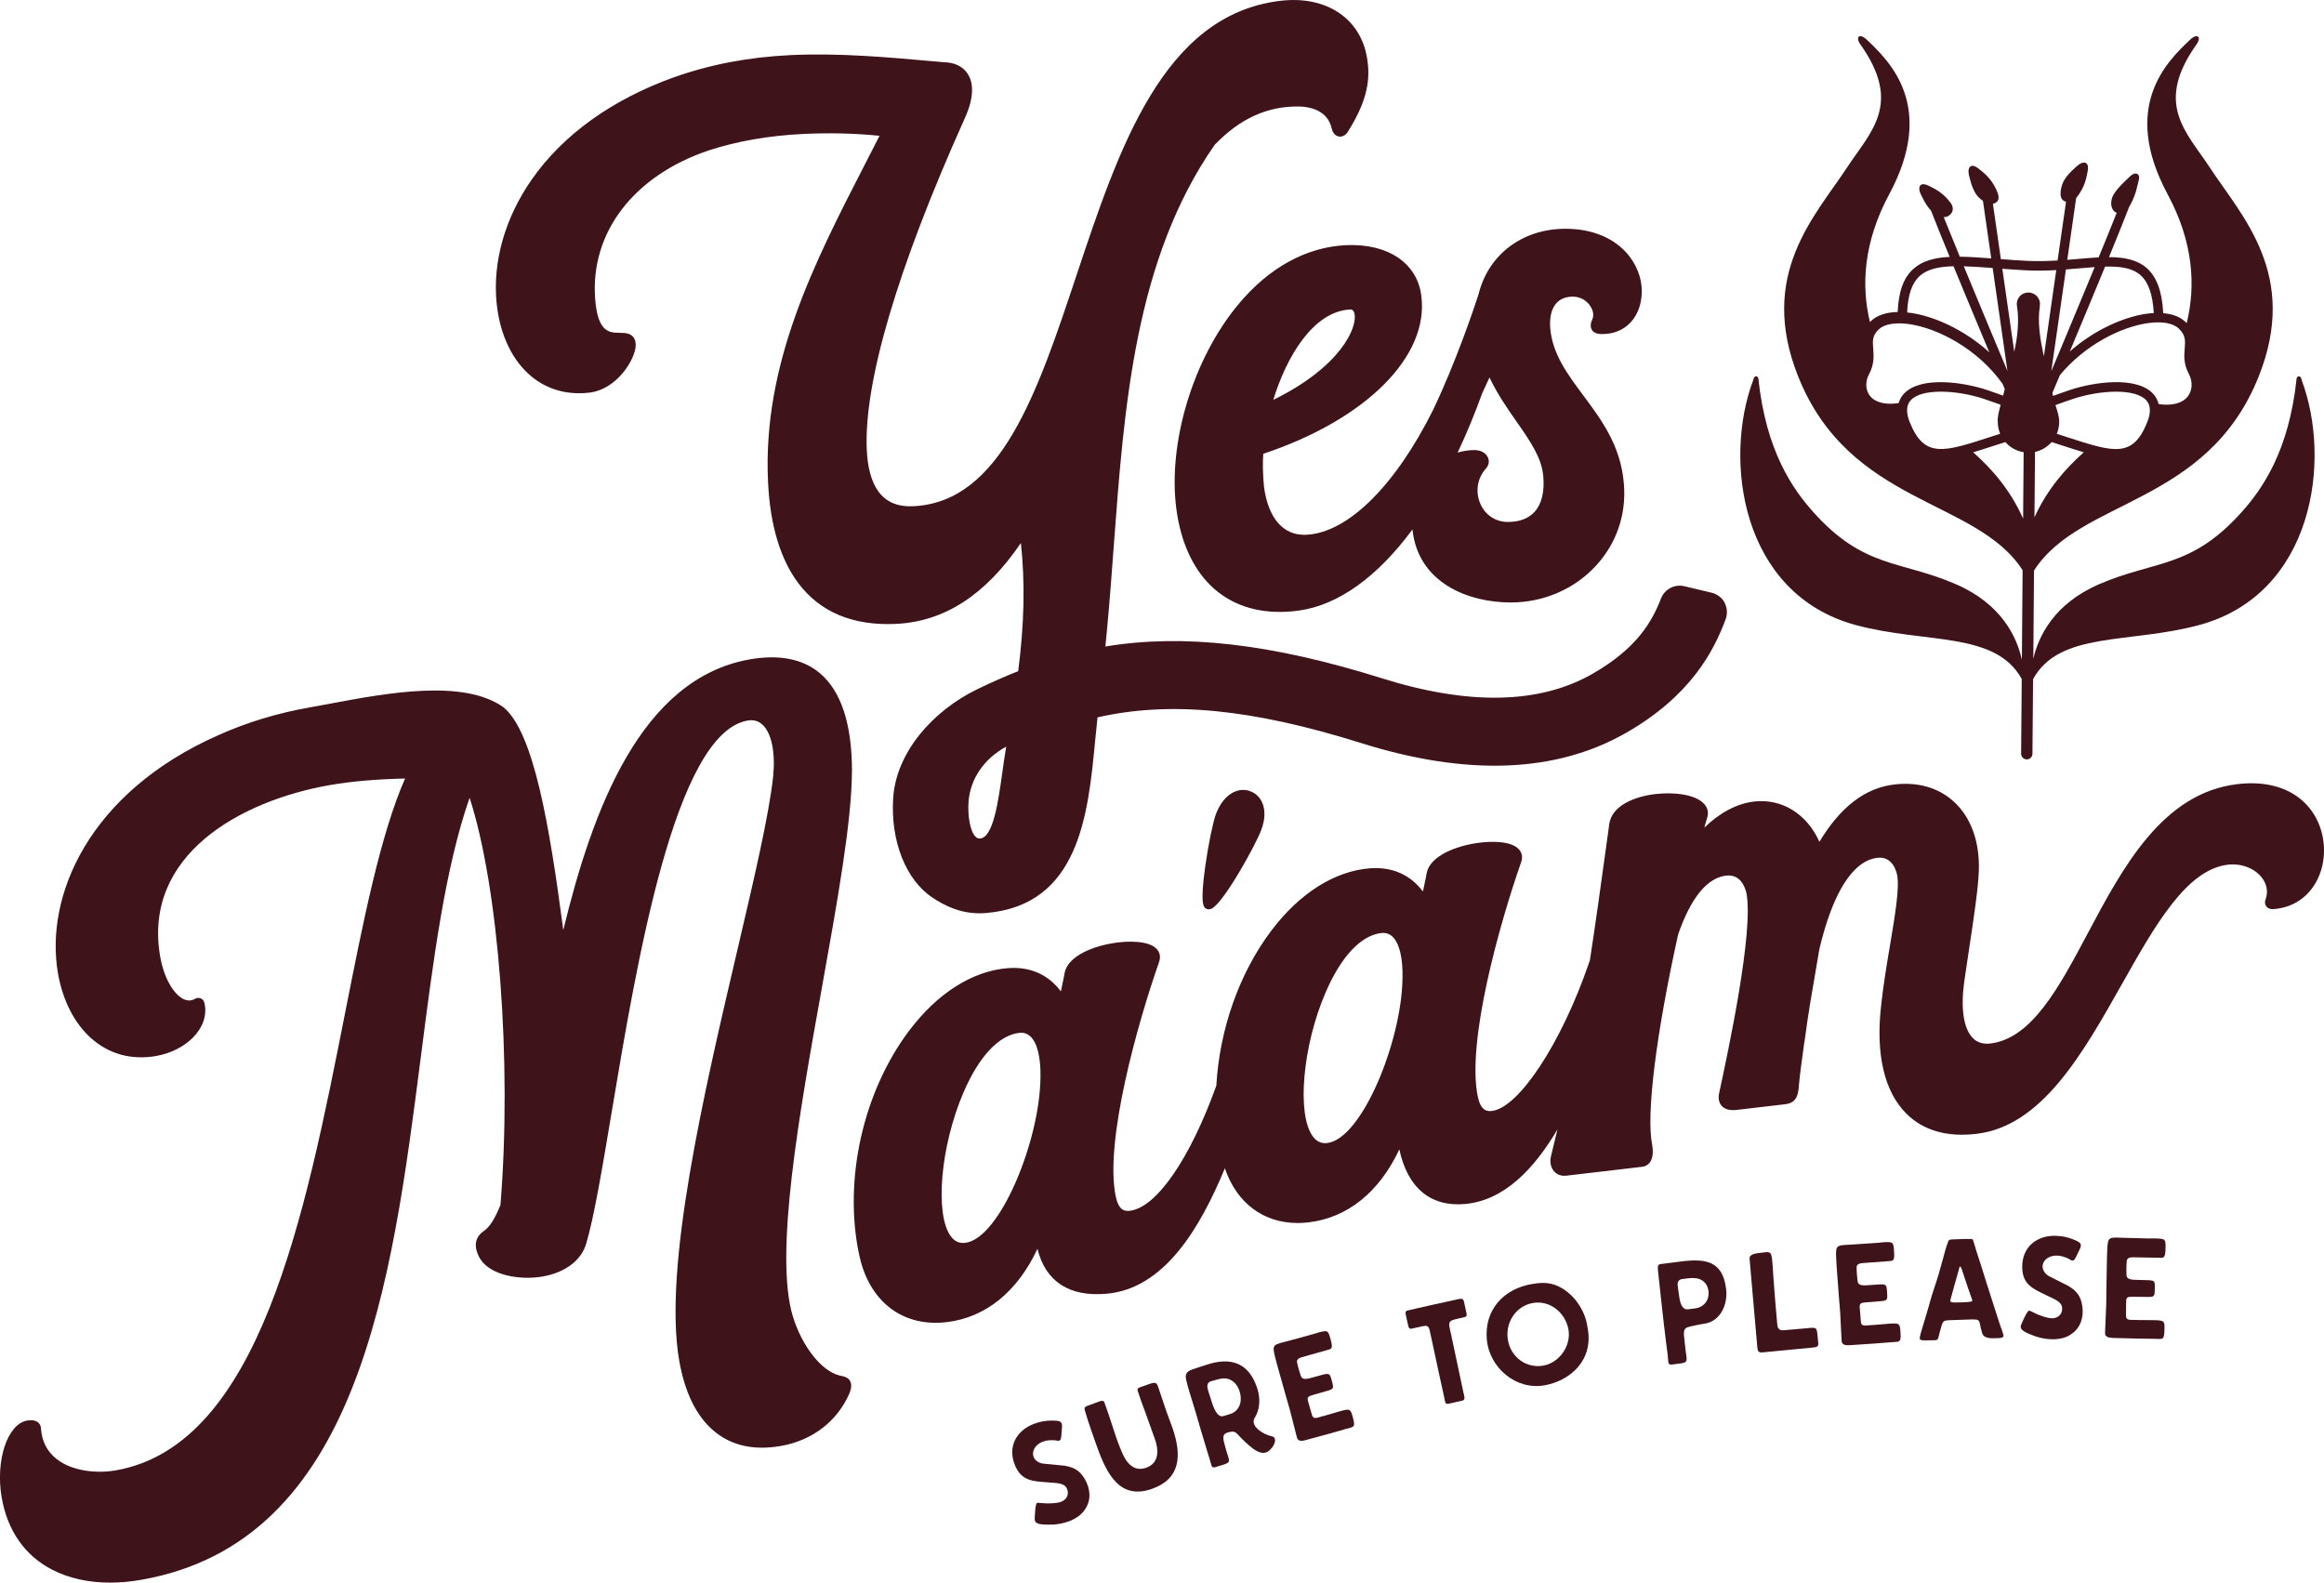 <?xml version="1.0" encoding="UTF-8"?>
<svg id="Layer_1" data-name="Layer 1" xmlns="http://www.w3.org/2000/svg" viewBox="0 0 960 653.79">
  <defs>
    <style>
      .cls-1 {
        fill: #3e131a;
      }
    </style>
  </defs>
  <g>
    <g>
      <g>
        <path class="cls-1" d="M351.94,318.69c0-19.53-4.47-33.19-13.29-40.6-7.04-5.91-16.77-7.82-28.95-5.69-45.02,7.9-65.01,62.3-77.02,111.83-5.71-43.32-12.19-81.72-24.71-92.06-16.54-11.78-48.21-5.86-71.34-1.53-3.02.56-5.91,1.11-8.62,1.58-13.39,2.35-26.14,6.23-37.9,11.52-53.47,23.67-71.75,66.52-66.14,98.49,1.95,11.09,6.8,20.56,13.67,26.67,7.4,6.59,16.71,9.12,26.91,7.33,5.8-1.02,11.28-3.74,15.03-7.47,4.08-4.06,5.86-8.96,5.01-13.78-.1-.58-.34-1.94-1.58-2.51-.84-.39-1.8-.27-2.79.32-1.4.72-2.92.69-4.49-.09-4.25-2.12-8.09-9.1-9.54-17.39-7.37-42.02,33.03-64.48,69.87-70.95,8.93-1.57,18.91-2.45,31.27-2.75-10.25,23.34-17.32,59.12-24.79,96.93-16.53,83.65-35.26,178.46-94.72,188.89-6.97,1.22-17.56.72-24.47-4.73-3.94-3.11-6.1-7.37-6.43-12.66-.05-1.01-.47-1.86-1.21-2.45-1.3-1.04-3.18-.97-4.54-.74-8.15,1.43-13.13,16.62-10.46,31.87,2.4,13.68,9.62,23.97,20.89,29.76,6.86,3.53,14.96,5.31,23.87,5.31,4.15,0,8.47-.39,12.93-1.17,89.76-15.75,103.4-122.14,115.44-216.01,5.14-40.05,10-77.98,20.14-107.04,11.99,36.78,17.57,109.1,12.75,168.23-2.34,5.78-4.53,9.21-6.96,10.79-2.6,1.84-4.97,5.31-1.43,11.44,4.35,6.93,16.59,8.92,25.89,7.29,9.16-1.61,15.84-6.62,17.87-13.41,3.27-10.87,6.65-31.08,10.57-54.48,10.43-62.33,26.18-156.51,56.15-161.77,2.39-.42,4.49.16,6.18,1.74,3.76,3.5,5.38,11.59,4.35,21.62-1.81,16.23-7.83,41.89-14.79,71.6-13.69,58.41-30.72,131.1-23.98,169.51,2.31,13.18,7.11,22.92,14.25,28.96,7.23,6.11,16.56,8.21,27.75,6.25,13.06-2.29,23.4-10.26,28.39-21.93.79-2.15.84-3.72.17-4.93-.83-1.5-2.46-1.85-3.65-2.1-.3-.06-.59-.13-.93-.22-7.25-1.86-15.23-12-18.98-24.12-7.93-25.57,2.65-84.41,11.98-136.32,6.3-35.08,12.26-68.22,12.36-89.04Z"/>
        <path class="cls-1" d="M954.91,335c-6.28-8.73-17.17-12.67-30.62-11.08-31.04,3.65-47.43,34.47-61.89,61.67-11.89,22.36-23.11,43.48-40.29,45.5-2.95.34-5.36-.42-7.19-2.28-3.76-3.81-5.03-11.96-3.58-22.94.62-4.41,1.34-9.18,2.07-13.98,1.87-12.36,3.8-25.15,4.01-32.32.38-11.84-3.25-21.9-10.24-28.32-6.35-5.84-14.89-8.32-24.65-7.17-12.06,1.42-22.21,9.17-30.97,23.67-5.17-11.52-15.47-17.97-27.03-16.62-7.03.83-14.15,4.6-20.49,10.77.37-1.44.75-2.82,1.18-4.14.61-1.98.24-3.86-1.07-5.43-3.51-4.21-12.78-5.19-20.4-4.29-8.45.99-17.87,4.73-18.97,12.25l-1.4,10.15c-2.2,15.98-4.3,31.16-6.61,46.18l-.56,1.63c-11.27,32.73-28.81,59.39-39.94,60.7-2.21.26-4.64-.25-5.84-6.01-4.68-22.7,9.05-71.45,17.89-96.67.88-2.44.13-4.14-.66-5.14-3.33-4.2-13.13-3.41-16.06-3.06-10.09,1.19-20.89,5.53-22.27,12.61-.24,1.5-.58,3.08-.94,4.76-.2.93-.4,1.88-.6,2.85-5.22-6.93-12.66-10.23-21.75-9.6-14.69,1.1-29.25,10.3-40.98,25.9-13.37,17.79-21.31,40.99-22.62,63.91-10.86,30.23-24.74,50.39-35.74,51.69-2.21.26-4.64-.25-5.83-6.01-4.68-22.7,9.05-71.45,17.89-96.67.88-2.44.13-4.14-.66-5.14-3.33-4.2-13.13-3.4-16.06-3.06-10.09,1.19-20.89,5.53-22.27,12.61-.24,1.5-.58,3.08-.94,4.76-.2.93-.4,1.88-.6,2.86-5.22-6.93-12.64-10.25-21.75-9.6-14.69,1.1-29.24,10.3-40.97,25.9-19.01,25.29-27.11,61.52-20.65,92.32,3.68,17.8,15.62,28.3,31.64,28.3,1.48,0,2.99-.09,4.54-.27,16.08-1.89,29.25-12.58,37.51-30.29,3.36,13.55,13.16,19.94,28.6,18.55,23.76-2.13,38.53-26.97,48.82-51.82,4.87,14.31,15.85,22.6,30.08,22.6,1.48,0,2.99-.09,4.54-.27,16.04-1.88,29.19-12.52,37.45-30.15,3.38,15.88,12.89,23.85,27.13,22.57,16.16-1.45,28.55-14.47,38.2-30.83-.84,3.56-1.71,7.14-2.62,10.78-.66,2.46-.23,4.89,1.17,6.5,1.07,1.24,2.57,1.9,4.28,1.9.27,0,.54-.02.82-.05l31.37-3.68c1.28-.15,2.35-.77,3.11-1.78,1.2-1.61,1.53-4.06.97-7.34-2.53-12.28,1.59-45.55,10.73-86.84,5.29-15.21,11.96-23.39,19.84-24.32,5.61-.66,7.65,4.19,8.36,7.16,3.16,15.92-7.69,66.16-11.25,82.68-.46,2.21-.08,4.05,1.08,5.32,1.29,1.41,3.39,1.96,6.25,1.62l20.05-2.35c5-.59,5.32-4.53,5.6-8.13.36-4.03.94-8.27,1.51-12.37.24-1.78.49-3.54.71-5.29v-.07c.07-.17.16-.44.17-.78,1.27-9.84,2.96-19.6,4.46-28.22.57-3.27,1.11-6.41,1.58-9.28,5.58-23.44,13.87-36.46,23.99-37.65,6.53-.79,7.97,6.32,8.12,7.16,1.04,5.32-.88,16.73-2.91,28.8-1.37,8.14-2.79,16.56-3.67,24.81-2.36,20.23,1.23,35.75,10.37,44.89,7,7,16.75,9.81,28.98,8.38,27-3.17,43.84-33.04,60.12-61.92,13.7-24.31,26.64-47.26,43.74-49.27,5.43-.64,10.91,1.41,13.94,5.22,2.18,2.75,2.76,5.98,1.64,9.08-.55,1.53-.03,2.53.33,2.98.65.82,1.75,1.2,2.91,1.06,8.15-.54,14.84-5.15,18.37-12.63,4.14-8.79,3.11-20-2.57-27.9ZM579.34,404.13v.02c-.34,26.05-16.78,66.36-31.09,68.04-2.43.29-4.35-.59-5.91-2.67-6.77-9.08-4.28-37.44,5.22-59.49,6.4-14.87,14.58-23.6,23.02-24.59.28-.03.55-.05.81-.05,1.42,0,2.64.48,3.71,1.44,2.93,2.67,4.44,8.81,4.25,17.3ZM429.79,445.37v.02c-.34,26.05-16.78,66.36-31.1,68.04-2.41.29-4.35-.59-5.9-2.67-6.77-9.08-4.28-37.44,5.22-59.49,6.4-14.87,14.58-23.6,23.02-24.59.28-.03.55-.05.81-.05,1.42,0,2.64.48,3.71,1.44,2.93,2.67,4.44,8.81,4.25,17.3Z"/>
        <path class="cls-1" d="M498.5,375.5c.2.08.47.15.8.15s.73-.07,1.17-.28c5.1-2.37,18.74-27.29,20.55-32.59,3.19-8.44,0-14.11-4.17-15.74-1.17-.59-2.44-.71-3.3-.71-4.7,0-8.92,3.75-11.29,10.02l-.02.04c-1.31,3.78-3.13,12.72-4.34,21.27-2.35,16.6-.59,17.33.6,17.84Z"/>
      </g>
      <path class="cls-1" d="M657.57,136.31c1.09,1.69,3.48,1.69,4.27,1.69,4.76,0,8.82-1.67,11.76-4.84,3.31-3.56,4.96-8.9,4.52-14.67-1.02-11.55-11.31-23.98-31.48-23.98-17.82,0-31.93,10.72-35.92,27.2-2.03,6.23-9.35,27.95-18.71,47.58-15.52,31.14-35.08,50.81-52.43,51.63-9.4.47-15.72-6.79-17.44-19.8-.5-5.17-.61-9.55-.31-13.65,42.42-14.13,68.62-40.3,65.28-65.29-1.65-13.51-13.85-21.68-31.07-20.9-16.41.78-31.79,9.21-44.46,24.4-18.75,22.47-29.29,57.32-25.63,84.74,3.69,27,19.41,42.37,42.66,42.37,2.53,0,5.15-.18,7.85-.55,16.45-2.24,32.62-14.05,47-33.51,2.34,22.23,23.23,30.16,40.64,30.16,13.54,0,26.4-5.57,35.27-15.3,8.5-9.3,12.54-21.34,11.41-33.89-1.29-15.56-9.17-26.16-16.79-36.4-6.56-8.81-12.75-17.13-13.61-27.72-.37-4.56.53-8.16,2.61-10.41,1.6-1.74,3.88-2.62,6.76-2.62s5.6,1.46,7.19,3.91c1.19,1.82,1.52,3.85.89,5.28-.56,1.24-1.2,3.06-.23,4.56ZM613.84,193.51c1.17-1.32,1.46-3,.79-4.51-.85-1.89-2.96-3.07-5.51-3.07-2.41,0-4.76.37-7,1.03,3.61-7.62,7.01-15.81,10.16-24.54.97-2.07,1.99-4.26,3-6.48,3.26,6.89,7.44,12.88,11.19,18.25,5.57,7.98,10.38,14.87,11.02,22.47.59,6.46-.66,11.58-3.61,14.81-2.51,2.75-6.21,4.15-10.99,4.15-5.07,0-9.32-2.8-11.38-7.49-2.18-4.97-1.27-10.69,2.33-14.6ZM525.97,165.19c5.32-17.47,16.4-36.61,31.78-37.34.33-.02,1.32-.06,1.74,1.65,1.35,5.54-5.39,21.89-33.52,35.69Z"/>
      <path class="cls-1" d="M712.45,249.01c-1.11-2.08-3.07-3.59-5.37-4.14l-11.32-2.7c-4.02-.96-8.15,1.23-9.64,5.08-3.69,9.54-9.97,20.71-28.56,31.26-21.76,12.35-50.91,12.93-86.64,1.72-45.65-14.32-82.05-18.52-114.31-13.15.19-1.89.37-3.74.54-5.55,1.13-11.73,2.04-23.94,2.91-35.75,4.33-58.34,8.8-118.65,41.66-165.9,10.45-10.93,21.91-16.12,35.03-15.89,7.32.28,11.91,3.33,13.26,8.75.59,2.89,2.29,3.51,2.99,3.64,1.39.27,2.81-.45,3.72-1.87,7.1-11.28,9.54-20.1,8.15-29.46-2.26-17.22-16.87-27.14-36.37-24.67-48.05,6.04-66.27,60.71-83.89,113.58-16.02,48.06-31.15,93.45-67.29,95.16-6.64.32-11.42-1.76-14.64-6.34-2.72-3.87-4.28-9.54-4.62-16.86-1.31-27.78,12.66-75.13,40.42-136.93,4.5-9.83,3.21-15.42,1.34-18.38-1.97-3.11-5.49-4.84-9.8-4.89l-4.5-.4c-19.24-1.72-39.15-3.49-58.85-2.56-17.51.83-33.38,3.86-48.52,9.26-25.4,9.15-45.6,23.69-58.43,42.05-11.12,15.91-16.29,34.09-14.57,51.18,1.33,13.07,6.51,23.88,14.58,30.43,6.43,5.23,14.5,7.5,23.26,6.57,5.73-.5,11.37-4.05,15.48-9.73,3.01-4.16,4.63-8.72,4.01-11.35-.84-3.61-3.98-3.65-6.5-3.68-4.24-.05-9.05-.11-10.12-13.88-2.14-27.46,15.85-51.03,46.94-61.49,11.76-3.83,24.95-6.12,39.2-6.79,10.66-.51,21.18-.25,31.32.77-2.05,4.03-4.11,8.05-6.18,12.07-20.74,40.36-42.18,82.09-39.88,130.83.84,17.86,5.05,31.95,12.5,41.89,9.01,12.02,22.58,17.66,40.33,16.85,20.02-.95,36.94-11.89,51.62-33.41,1.78,16.14,1.41,33.51-1.11,52.93-5.56,2.21-11.16,4.68-17.07,7.55-9.06,4.39-17.4,10.94-23.47,18.44-6.67,8.24-10.51,17.37-11.1,26.41-1.16,17.76,5.25,33.93,16.31,41.2,4.65,3.06,10.95,6.43,19.37,6.43.89,0,1.81-.04,2.75-.12,38.47-3.28,42.08-40.79,44.98-70.94.33-3.44.65-6.71,1-9.88,30.08-6.84,63.79-3.54,109.07,10.67,43.47,13.64,80.12,12.27,108.94-4.09,27.23-15.46,36.7-34.31,41.46-47.14.83-2.23.66-4.71-.46-6.81ZM415.65,308.45c-.59,3.32-1.09,6.92-1.61,10.68-1.66,11.93-3.72,26.78-9.16,27.26-.71.07-1.32-.17-1.89-.73-2.37-2.32-3.26-8.91-2.92-14.22.62-9.56,6.42-18.06,15.59-22.99Z"/>
    </g>
    <path class="cls-1" d="M950.83,157.1c-.52-2.53-2.06-1.63-2.15-.71-3.16,30.16-14.35,45.79-22.53,54.98-21.05,23.64-36.09,20.01-59.06,29.98-18.7,8.11-25.05,21.55-27.17,30.82l.29-36.47c19.01-29.8,71.58-26.83,92.85-80.27,16.73-42.04-7.07-66.16-20.2-86.18-9.77-14.9-23.05-26.22-5.5-50.95,2.13-3,.37-4.79-2.74-1.84-9.31,8.85-28.78,27.45-9.18,63.86,10.63,19.74,11.64,37.87,7.83,53.18-.19-.2-.39-.4-.6-.61-2.12-2-5.25-3.19-9.09-3.51,0-.03,0-.05,0-.08-.45-8.89-2.7-14.97-6.87-18.61-3.96-3.45-9.3-4.44-15.53-4.47,3.62-8.84,6.68-16.42,8.39-20.91.15-.22.29-.45.42-.68,2.52-4.66,2.77-7.64,3.46-10.11.81-2.89-1.42-3.75-3.46-1.75-.74.73-5.12,4.51-6.97,7.71-1.2,2.08-1.44,5.48.54,6.99.26.2.53.34.81.44-1.87,4.74-4.49,11.2-7.46,18.42-2.68.14-5.5.38-8.41.63-1.47.13-2.99.26-4.55.38l3.67-25.53c.17-.2.33-.4.48-.6,3.26-4.28,3.78-7.92,4.28-10.52.82-4.23-2.03-4.22-4.18-2.28-.79.71-4.25,3.52-5.77,6.48-1.11,2.17-2.16,6.71,0,8.01.35.21.69.37,1.01.48l-3.49,24.23c-4.01.24-8.21.36-12.47.16-3.85-.19-7.46-.45-10.96-.72l-3.29-22.89c.09-.02.19-.01.28-.04,3.23-.96,1.9-4.13,1.12-5.8-2.28-4.87-5.26-7.02-7.34-8.67-3.37-2.68-4.68-.16-3.96,2.65.26,1.02,1.15,5.4,3.08,8.11.62.87,1.61,1.82,2.71,2.56l3.42,23.77c-4.74-.36-9.07-.65-12.98-.69-2.57-6.25-4.87-11.91-6.65-16.37.75.02,1.47-.13,2.1-.57,2.38-1.66,1.79-3.95.69-5.41-3.25-4.29-6.61-5.77-8.98-6.96-3.86-1.92-4.61.82-3.32,3.41.44.89,2.04,4.55,4.27,6.86,1.77,4.57,4.52,11.36,7.7,19.12-6.27.31-11.28,1.61-15.01,4.97-4.05,3.65-6.1,9.33-6.47,17.79-4.7.09-8.52,1.35-11.01,3.71-.16.15-.3.3-.45.45-3.68-15.22-2.58-33.19,7.94-52.74,19.6-36.41.13-55.01-9.18-63.86-3.1-2.95-4.86-1.16-2.74,1.84,17.55,24.73,4.27,36.05-5.5,50.95-13.13,20.02-36.93,44.14-20.2,86.18,21.23,53.35,73.67,50.47,92.75,80.13l-.3,37.03c-2.02-9.28-8.28-23-27.26-31.24-22.97-9.96-38.01-6.34-59.06-29.98-8.19-9.2-19.37-24.82-22.53-54.98-.1-.92-1.63-1.82-2.15.71-12.39,32.89-5.07,88.38,42.51,101.16,28.91,7.76,57.48,2.45,68.43,22.24l-.25,30.86c-.01,1.29,1.03,2.35,2.32,2.36h.02c1.29,0,2.33-1.04,2.34-2.32l.25-30.83c10.92-19.87,39.52-14.54,68.46-22.31,47.58-12.78,54.9-68.27,42.51-101.16ZM840.4,213.71l.22-27.02c2.71-.59,5.1-2.05,6.87-4.07.01,0,.03,0,.04.01,1.73.55,3.39,1.09,4.98,1.61,2.93.95,5.68,1.84,8.27,2.61-7.35,6.5-15.08,15.15-20.37,26.85ZM886.93,174.53c-5.99,14.87-13.96,12.27-33.22,6-1.32-.43-2.69-.87-4.09-1.32.64-1.51.99-3.17.99-4.91,0-2.39-.72-4.33-1.53-6.96,2.55-.95,5.06-1.8,6.93-2.44,5.66-1.92,12.32-3.09,18.11-3.09,5.44,0,10.09,1.04,12.39,3.47,1.94,2.05,2.08,5.16.43,9.26ZM899.99,135.72c2.91,2.75,2.72,5.06,2.47,8.26-.23,2.84-.51,6.37,1.69,10.45,1.67,3.11,1.54,6.72-.33,9.22-2.22,2.95-6.59,4.1-12.14,3.28-.45-1.9-1.37-3.32-2.34-4.34-6.9-7.29-24.46-4.83-34.59-1.39-2.41.82-4.63,1.59-6.69,2.35-.04-.2-.09-.37-.13-.58-.04-.21-.09-.41-.14-.62.88-2.09,1.93-4.59,3.12-7.41,10.49-12.6,25.35-19.89,36.27-21.45,5.86-.84,10.41-.05,12.81,2.23ZM869.58,110.13c6.19-.15,11.17.54,14.57,3.5,3.31,2.88,5.11,8.02,5.53,15.7-.99.06-2,.14-3.05.29-9.37,1.34-21.45,6.62-31.64,15.58,4.53-10.81,9.9-23.69,14.59-35.08ZM853.39,111.31c1.87-.14,3.7-.3,5.46-.45,2.24-.19,4.38-.38,6.42-.52-5.98,14.49-12.93,31.12-17.78,42.67-.04.05-.08.1-.12.15l6.02-41.85ZM823.13,110.72l6.12,42.57c-4.89-11.63-11.99-28.59-18.05-43.29,3.59.1,7.58.39,11.93.72ZM792.99,114.01c3.17-2.86,7.89-3.87,13.97-4.02,4.75,11.54,10.22,24.63,14.79,35.55-10.38-9.39-22.85-14.91-32.48-16.29-.5-.07-.98-.11-1.47-.16.31-7.26,2-12.21,5.18-15.07ZM784.28,166.52c-5.48.84-9.78-.25-11.93-3.1-1.78-2.37-1.9-5.83-.3-8.8,2.25-4.18,1.96-7.77,1.73-10.66-.25-3.2-.42-5.32,2.35-7.94,2.28-2.16,6.84-2.93,12.49-2.13,11.78,1.69,28.19,10.09,38.62,24.69.31.74.61,1.44.89,2.12-.02.08-.04.17-.06.25-.18.79-.39,1.63-.62,2.48-1.96-.72-4.07-1.45-6.34-2.22-10.12-3.43-27.69-5.9-34.59,1.39-.89.94-1.75,2.23-2.23,3.93ZM788.92,174.53c-1.65-4.09-1.51-7.21.43-9.26,2.3-2.43,6.95-3.47,12.39-3.47,5.78,0,12.45,1.17,18.11,3.09,1.78.6,4.15,1.42,6.58,2.31-.79,2.97-1.43,5.7-1.19,7.07,0,0,0,0,0,.01,0,1.74.35,3.4.99,4.91-1.4.45-2.78.9-4.09,1.32-19.26,6.27-27.23,8.86-33.22-6ZM835.71,214.26c-5.29-11.99-13.16-20.81-20.63-27.41,2.59-.77,5.33-1.66,8.27-2.61,1.59-.52,3.25-1.06,4.98-1.61.01,0,.03,0,.04-.01,1.91,2.19,4.56,3.71,7.56,4.19l-.22,27.46ZM836.46,121.04c-2.35.73-3.72,3.09-3.28,5.46.99,6.25.18,12.76-1.13,18.81l-4.93-34.28c3.26.24,6.63.48,10.2.66,4.15.21,8.21.11,12.09-.11l-5.12,35.6c-1.63-7.36-2.67-14.2-1.66-20.8,0,0,0-.02-.01-.02.1-.69.08-1.42-.14-2.13-.78-2.54-3.47-3.96-6.01-3.17Z"/>
  </g>
  <g>
    <path class="cls-1" d="M434.89,629.81c-5.34.12-7.49-.11-7.47-2.36.02-1.09.23-6.28.93-6.55.47-.18,1.27.04,2.54.08,1.97.22,5.61.13,7.48-.6,2.1-.82,3.37-2.85,2.42-5.26-1.01-2.57-4.09-2.43-8.08-2.75-6.29-.49-10.9-.57-13.55-7.33-2.99-7.62.86-14.06,7.78-16.77,2.57-1.01,5.58-1.56,8.79-1.38,3.26.07,3.16,1.19,2.82,4.45-.17,2.31-.16,3.47-.94,3.78-.23.09-.5.1-.79.04-2.51-.45-4.64-.16-6.11.42-5.13,2.01-5.47,7.8-.14,9.02,0,0,9.22.87,9.33.92,4.54.82,6.45,2.49,8.37,5.78,2.07,3.67,2.69,8.45-.23,12.47-1.35,2.05-3.7,3.6-6.27,4.61-2.33.91-4.85,1.36-6.88,1.44Z"/>
    <path class="cls-1" d="M452.93,597.04l-1.93-5.52c-1.9-5.44-1.82-5.47-2.49-7.62-.69-2.23-.99-2.57,1.22-3.34l.79-.27c1.5-.52,3.2-1.21,3.84-1.43,1.53-.44,1.75.19,1.91.66l1.74,4.97c.99,2.84,1.85,5.81,2.84,8.65.58,1.66,1.13,3.23,1.76,4.78.24.45.44,1,.63,1.55,2.14,5.36,5.38,8.56,10.19,6.88,5.91-2.06,4.95-8.1,3.69-11.72-1.21-3.47-2.5-6.91-3.74-10.46-1.54-4.15-2.5-6.65-2.94-8.17-.91-2.6-.93-2.42,1.83-3.38l2.29-.8c2.92-1.02,3.26-.79,4.07,1.76.42,1.45,1.24,3.55,2.26,6.73,1.02,3.18,2.25,6.2,3.36,9.35,4.1,11.75,3.37,21.29-8.46,25.42-12.93,4.52-18.49-5.57-22.84-18.03Z"/>
    <path class="cls-1" d="M515.93,597.11c-5.2-4.43-4.85-6.11-7.66-5.6-2.97.56-3.57,1.45-2.3,5.6.49,1.6.21.98.73,2.66,1.6,4.92,1.85,4.32-4.45,6.26-1.83.56-1.63-.2-2.39-2.67l-1.59-5.19c-1.62-5.27-3.06-10.24-4.57-15.45l-2.5-8.14c-.42-1.36-.75-2.74-1.19-4.44-.72-2.92.49-3.82,3.6-4.77,1.04-.32,2.53-.87,4.84-1.58,10.06-3.35,17.66-.8,21.02,10.14,1.22,3.99.93,8.45-1.12,11.7-2.14,3.28,2.98,6.86,7.29,7.81,1.6.38,1.54,3.02-1.08,5.57-.54.51-1.05.85-1.69,1.04-2.23.69-4.78-1.06-6.93-2.94ZM508.19,584.12c3.51-1.08,5.26-4.76,3.87-9.31-.91-2.95-2.69-4.5-4.74-5.18-1.89-.47-3.67,0-5.19.46-2.15.66-2.04.45-2.82,1.04-1.25,1.34-.38,2.74,1.24,8.01q2.06,6.7,4.85,5.85l2.79-.86Z"/>
    <path class="cls-1" d="M539.26,594.95c-2.5.68-3.22-.08-3.49-1.04l-.22-.81c-.96-3.54-1.72-6.97-2.69-10.52-.53-1.93-1.16-3.93-1.68-5.86-.96-3.55-3.49-12.2-4.36-15.69-1.56-6.06-.94-5.37,6.23-7.32l7.09-1.93c1.45-.4,2.82-.77,4.17-1.22,4.27-1.16,4.31-1,5.37,2.87,1.07,3.95.34,3.8-1.91,4.42l-9.89,2.78c-1.53.42-2.29,1.14-2.1,2.13.25,1.23.34,1.55.73,3,.26.97.5,1.51.67,2.15.44,1.61,1.2,2.18,4.18,1.37l4.51-1.23c3.38-.92,3.45-.68,4.3,2.46.83,3.06.9,3.3-2.32,4.18-2.58.7-4.33,1.26-5.46,1.57-1.93.53-2.51.94-2.1,2.48.79,2.9,1.46,5.05,1.68,5.86.53,1.93,2.19,1.05,4.2.5,1.47-.31,3.52-1.04,6.42-1.83,5.22-1.51,5.24-1.42,6.29,2.44,1.14,4.19.22,3.66-2.82,4.58-4.57,1.33-9.24,2.6-13.92,3.87l-2.9.79Z"/>
    <path class="cls-1" d="M605.35,540.55c.64,2.94.98,3.29-.9,3.7-6.85,1.51-6.33,1.14-4.95,7.42,1.69,7.67,3.21,15.37,4.88,22.95.61,2.77,1.07,3.7-.56,4.06l-2.53.56c-4.73,1.04-3.97,1.39-4.81-2.45l-1.76-7.99c-1.33-6.03-2.82-13.23-4.15-19.26-.46-1.69-.97-2.09-2.93-1.66l-3.18.7c-2.61.57-2.37.87-3.23-3.05l-.43-1.96c-.27-1.22-.43-1.96.71-2.21,1.96-.43,6.1-1.43,10.91-2.48l9.87-2.17c2.36-.52,2.25.11,2.76,2.47l.31,1.39Z"/>
    <path class="cls-1" d="M614.18,553.43c-1.1-12.36,6.93-20.82,18.18-22.9,1.64-.31,3.38-.54,5.17-.53,8.55-.14,16.41,8.34,18.02,17.05.35,1.89.68,3.7.68,5.48.18,10.58-8.15,17.9-18.09,19.74-11.91,2.2-22.92-7.31-23.95-18.84ZM647.86,549.07c-1.26-6.82-7.67-12.08-14.73-10.78-7.23,1.34-11.52,8.42-10.21,15.48,1.31,7.06,7.76,11.64,14.66,10.37,6.49-1.2,11.58-8.09,10.29-15.07Z"/>
    <path class="cls-1" d="M688.97,560.38l-.69-5.38c-.7-5.47-1.3-10.86-1.9-16.26-.76-6.64-1.09-10.55-1.4-12.96-.37-2.9-.18-3.43,1.14-3.6l8.2-1.04c10.52-1.34,17.25-.09,18.69,11.26.83,6.54-2.39,13.61-9.19,14.47-.83.11-2.39.39-3.13.57l-1.72.39c-2.95.63-3.77.82-3.22,5.12.21,1.66.34,3.32.56,5.06.77,5.37,1.12,4.82-5.43,5.66-1.91.24-1.66-.46-1.93-3.29ZM700.16,540.52c3.64-.46,6.06-3.3,5.56-7.27-.33-2.57-1.78-4.07-3.65-4.84-1.76-.62-3.6-.47-5.17-.27l-1.66.21c-.5.06-.51-.02-1.3.33-1.48.95-.9,2.22-.32,6.78q.74,5.8,3.64,5.43l2.9-.37Z"/>
    <path class="cls-1" d="M727.88,558.68c-1.75.17-1.85-.91-2-2.49-.13-1.33-1.32-14.64-1.72-19.63-1.25-14.81-1.34-14.8-1.44-16.72q-.18-1.83,4.4-2.27c5.82-.56,4.42-2.02,5.81,15.05.41,5.16.76,9.66,1.26,14.9.05.5.47,2.22,2.38,2.04l9.32-.81c4.66-.45,4.55-.69,4.98,3.8.35,3.66.79,3.87-2.7,4.2l-20.28,1.95Z"/>
    <path class="cls-1" d="M763.97,555.71c-2.58.17-3.14-.71-3.21-1.71l-.06-.83c-.24-3.67-.31-7.18-.55-10.84-.13-2-.35-4.08-.49-6.08-.24-3.66-1.01-12.65-1.16-16.24-.33-6.25.14-5.45,7.56-5.94l7.33-.49c1.5-.1,2.92-.19,4.33-.37,4.42-.29,4.43-.13,4.69,3.87.27,4.08-.42,3.79-2.75,3.95l-10.24.76c-1.58.1-2.47.66-2.48,1.67,0,1.25.02,1.59.12,3.09.06,1,.19,1.58.23,2.24.11,1.67.74,2.38,3.83,2.17l4.67-.31c3.5-.23,3.52.02,3.73,3.27.21,3.17.23,3.42-3.11,3.64-2.67.18-4.49.38-5.66.46-2,.13-2.65.43-2.54,2.01.2,3,.43,5.24.49,6.08.13,2,1.94,1.46,4.02,1.32,1.51-.02,3.66-.33,6.66-.52,5.41-.44,5.42-.36,5.68,3.64.29,4.33-.51,3.63-3.67,3.93-4.74.4-9.58.72-14.41,1.04l-3,.2Z"/>
    <path class="cls-1" d="M818.86,550.93c-1.87-5.87.13-6.02-5.96-5.81l-7.18.25c-3.42.12-3.08.27-4.28,4.32-1.34,4.64-.12,3.85-4.87,4.01-4.17.14-3.85-.12-3.11-3.07q.37-1.35,2.17-7.26c.6-2.03,1.2-3.97,1.72-5.99.52-1.77,1.05-3.55,1.66-5.32q1.82-5.33,3.67-12.33c.59-2.36,1.26-4.72,2.1-6.92.15-.42.4-.6.73-.69.25,0,.58-.1.92-.11l5.51-.19c.34-.01.92.05,1.51.03l.5-.02c1.08-.04,1.01.38,1.2.88l.75,2.4c.18.5.28.91.38,1.32,1.49,4.46,2.9,9.01,4.31,13.55q4.31,13.55,5.06,15.78c.28.99.74,2.15,1.11,3.22.27.58.37,1.16.56,1.65.83,2.23-.18,2.09-3.52,2.21q-4.26.15-4.91-1.92ZM814.71,537.12c-.74-1.98-2.6-7.51-3.25-9.5l-.84-2.56c-.38-1.24-.73-1.9-.98-1.89-.17,0-.31.68-.68,2.03-.75,2.62-.75,2.53-1.86,6.58l-1.26,4.64c-.45,1.52-.69,1.78,4.32,1.61,4-.14,4.67-.33,4.56-.91Z"/>
    <path class="cls-1" d="M841.02,552.13c-5.02-1.82-6.94-2.82-6.11-4.91.41-1,2.49-5.77,3.24-5.77.5,0,1.17.5,2.34.99,1.76.91,5.18,2.15,7.19,2.15,2.25,0,4.17-1.43,4.16-4.02,0-2.76-2.93-3.75-6.53-5.49-5.69-2.74-9.95-4.48-9.97-11.74-.02-8.18,5.89-12.8,13.32-12.82,2.75,0,5.76.57,8.69,1.89,3.01,1.24,2.51,2.25,1.02,5.17-1,2.09-1.41,3.18-2.25,3.18-.25,0-.5-.08-.75-.25-2.18-1.33-4.26-1.82-5.85-1.82-5.51.02-7.92,5.29-3.4,8.36,0,0,8.28,4.15,8.36,4.23,3.93,2.41,5.11,4.66,5.7,8.42.6,4.17-.56,8.85-4.72,11.54-2,1.43-4.75,2.02-7.51,2.03-2.51,0-5.01-.49-6.93-1.15Z"/>
    <path class="cls-1" d="M872.61,552.68c-2.59-.07-3.07-1-3.04-2l.02-.84c.1-3.67.35-7.17.45-10.85.05-2,.02-4.09.07-6.1.1-3.67.16-12.69.34-16.28.24-6.26.64-5.41,8.07-5.22l7.35.19c1.5.04,2.92.08,4.34.03,4.42.11,4.42.28,4.32,4.29-.11,4.09-.76,3.74-3.1,3.68l-10.27-.18c-1.59-.04-2.52.44-2.63,1.44-.11,1.25-.12,1.58-.16,3.09-.03,1,.04,1.59.03,2.26-.04,1.67.52,2.44,3.61,2.52l4.68.12c3.51.09,3.5.34,3.42,3.6-.08,3.17-.09,3.42-3.43,3.34-2.67-.07-4.51-.03-5.68-.06-2-.05-2.68.18-2.72,1.77-.08,3.01-.05,5.26-.07,6.1-.05,2,1.8,1.63,3.88,1.69,1.5.12,3.67.01,6.68.09,5.43.06,5.43.14,5.32,4.15-.11,4.34-.84,3.57-4.02,3.57-4.76-.04-9.6-.16-14.44-.29l-3.01-.08Z"/>
  </g>
</svg>